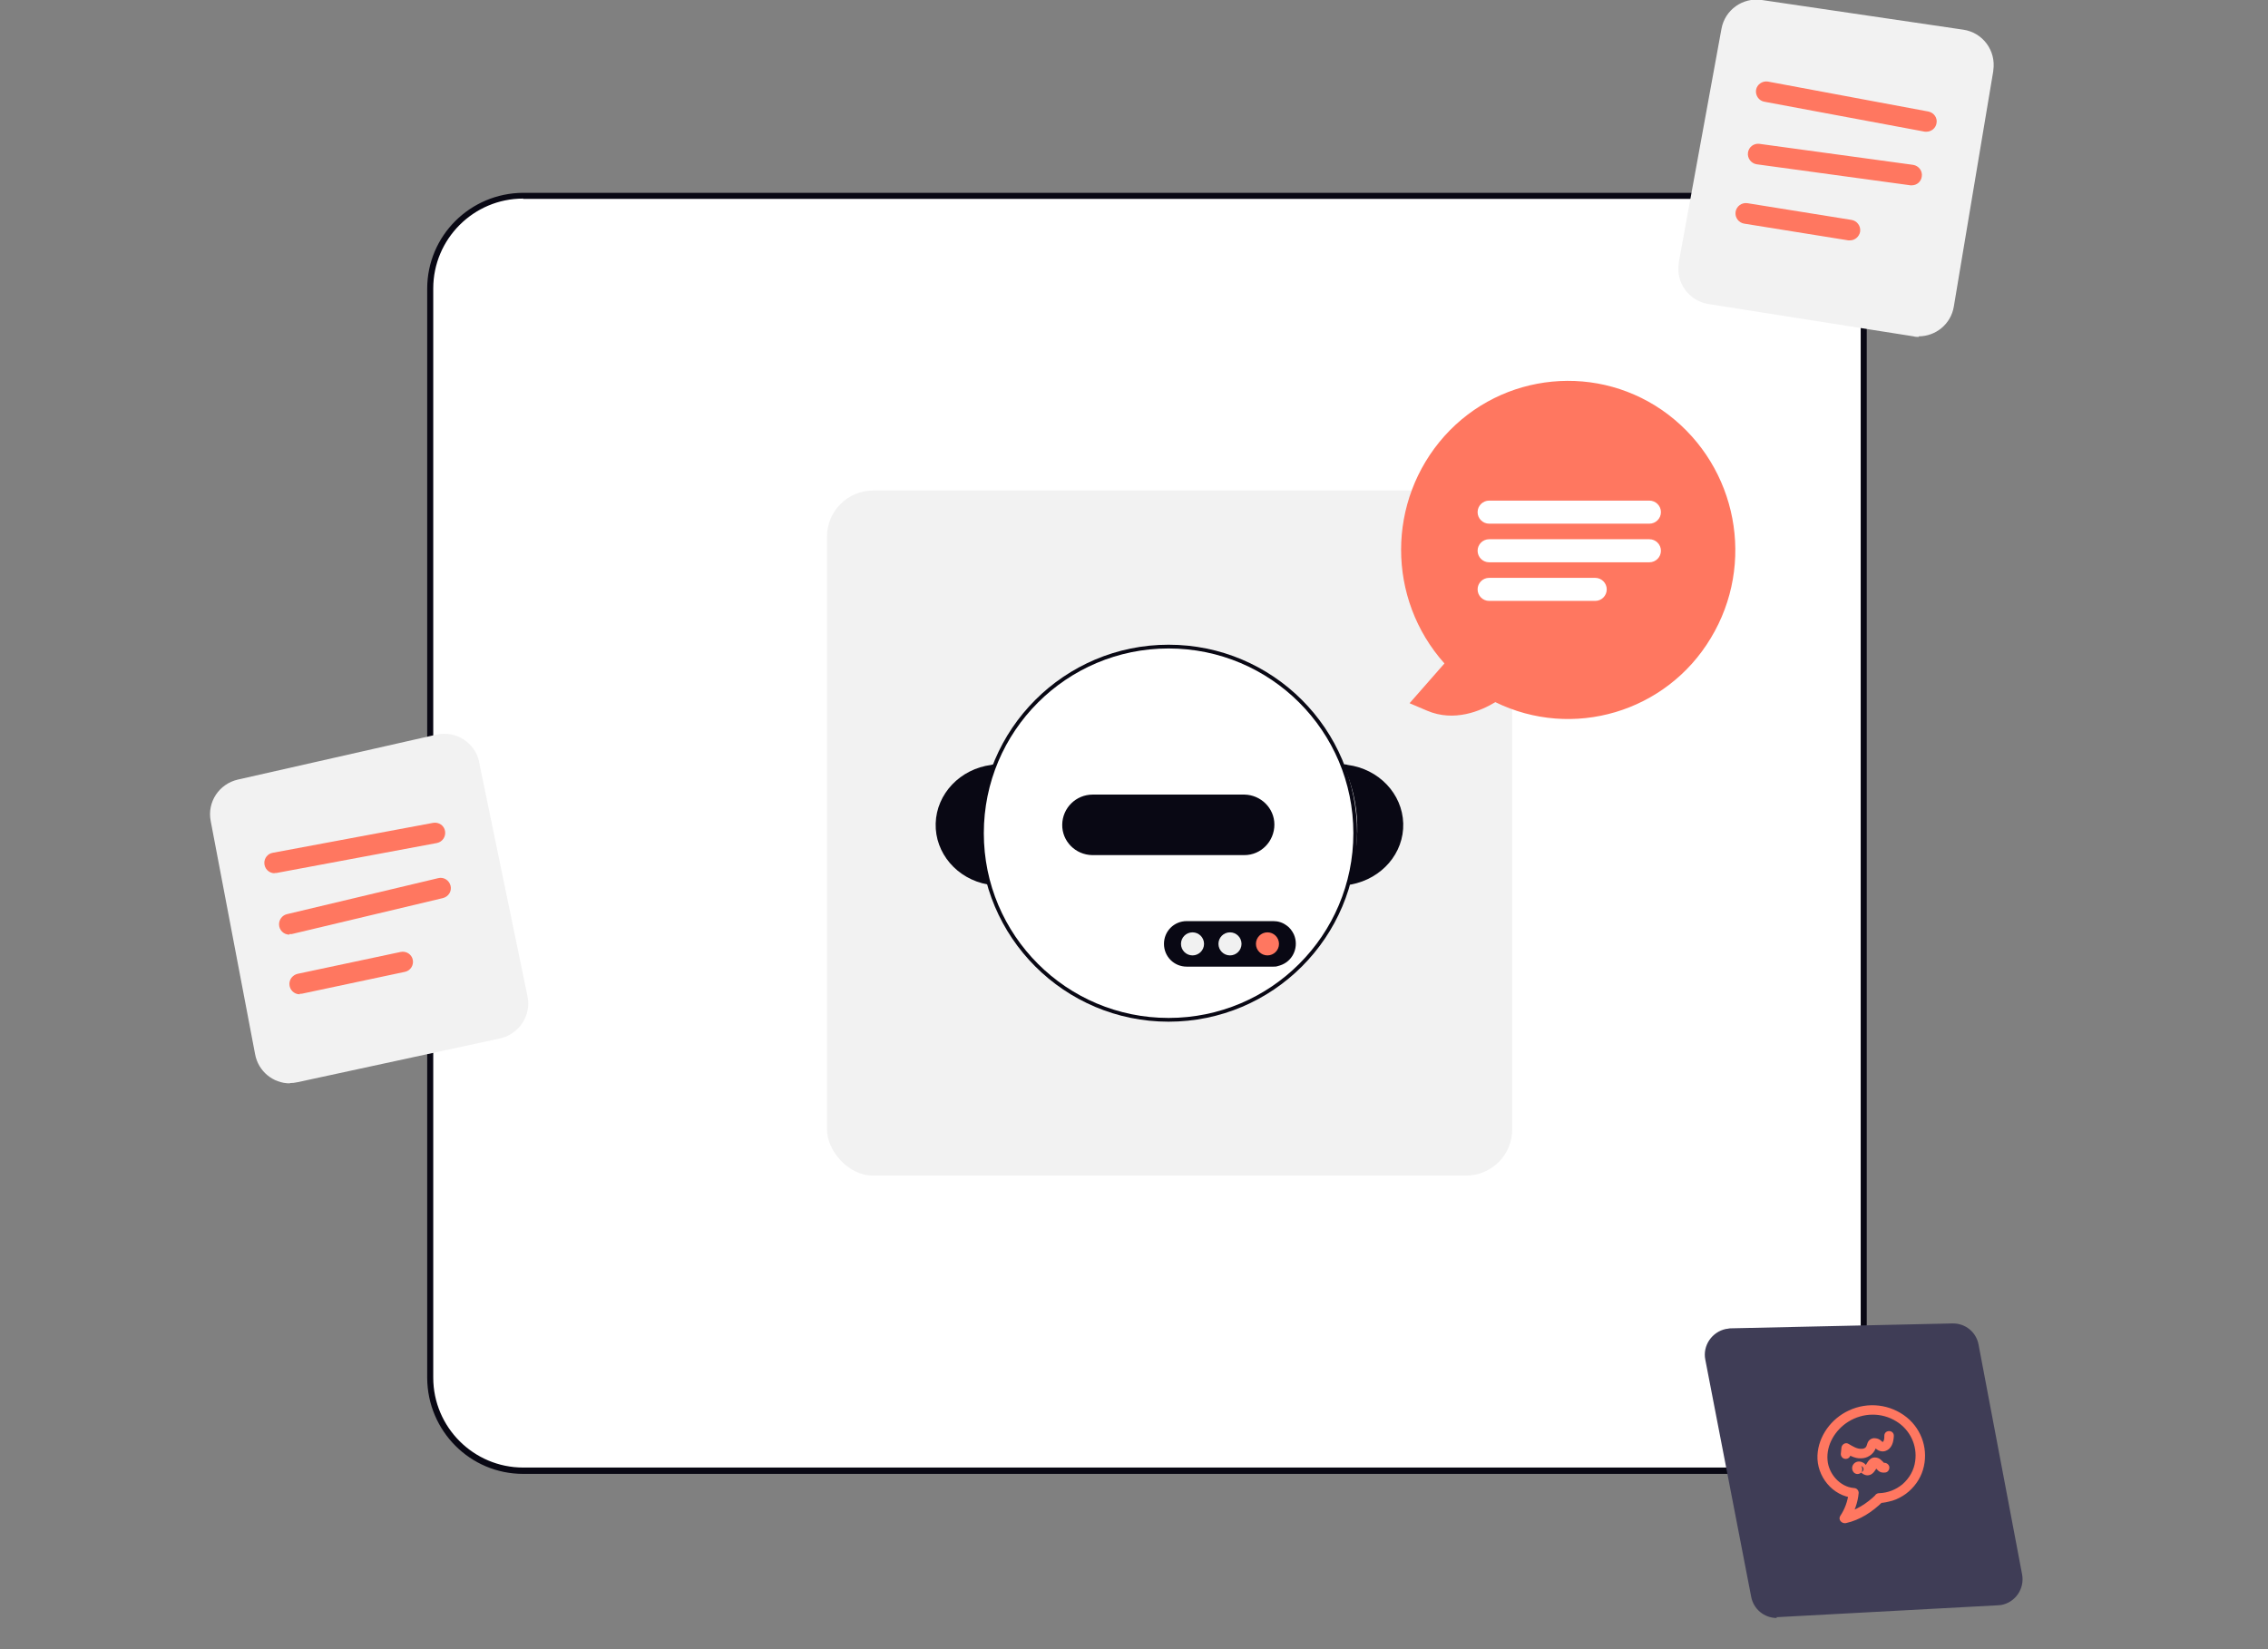 <?xml version="1.0" encoding="UTF-8"?>
<svg id="_レイヤー_1" xmlns="http://www.w3.org/2000/svg" version="1.1" viewBox="0 0 786.8 572.3">
  <rect x="0" y="0" width="786.8" height="572.3" fill="#808080" stroke="none"/>
  <!-- Generator: Adobe Illustrator 29.7.1, SVG Export Plug-In . SVG Version: 2.1.1 Build 8)  -->
  <defs>
    <style>
      .st0 {
        fill: #f1f1f1;
      }

      .st1 {
        fill: #3f3d56;
      }

      .st2 {
        fill: #ff7760;
      }

      .st3 {
        fill: #fff;
      }

      .st4 {
        fill: #090814;
      }

      .st5 {
        fill: #f2f2f2;
      }
    </style>
  </defs>
  <path class="st3" d="M614.3,510.3H181.5c-17.8,0-32.2-14.4-32.2-32.2V100.2c0-17.8,14.4-32.2,32.2-32.2h432.8c17.8,0,32.2,14.4,32.2,32.2v377.9c0,17.8-14.4,32.2-32.2,32.2Z"/>
  <rect class="st5" x="286.9" y="170.2" width="237.7" height="237.7" rx="16" ry="16"/>
  <path class="st4" d="M614.3,511.4H181.5c-18.4,0-33.2-14.9-33.3-33.3V100.2c0-18.4,14.9-33.2,33.3-33.3h432.8c18.4,0,33.2,14.9,33.3,33.3v377.9c0,18.4-14.9,33.2-33.3,33.3ZM181.5,68.9c-17.2,0-31.2,14-31.2,31.2v377.9c0,17.2,14,31.2,31.2,31.2h432.8c17.2,0,31.2-14,31.2-31.2V100.2c0-17.2-14-31.2-31.2-31.2H181.5Z"/>
  <g>
    <path class="st5" d="M100.6,375.9c-5.9,0-11-4.2-12.1-10.1l-15.4-80.9c-1.3-6.6,2.9-12.9,9.4-14.4l68.9-15.6c6.7-1.5,13.3,2.7,14.8,9.3,0,0,0,.2,0,.2l16.8,81.3c1.4,6.6-2.9,13.1-9.5,14.6l-70.3,15.2c-.9.2-1.8.3-2.7.3h0Z"/>
    <path class="st2" d="M95.3,303c-2,0-3.6-1.6-3.6-3.6,0-1.7,1.2-3.2,2.9-3.5l55.7-10.4c1.9-.3,3.8.9,4.1,2.9.3,1.9-.9,3.7-2.8,4.1l-55.7,10.4c-.2,0-.4,0-.7,0h0Z"/>
    <path class="st2" d="M100.4,324.3c-2,0-3.6-1.6-3.6-3.6,0-1.6,1.1-3.1,2.7-3.5l52.5-12.5c1.9-.5,3.8.7,4.3,2.6.5,1.9-.7,3.8-2.6,4.3,0,0,0,0,0,0l-52.5,12.5c-.3,0-.5,0-.8,0h0Z"/>
    <path class="st2" d="M104,345c-2,0-3.6-1.6-3.6-3.6,0-1.7,1.2-3.1,2.8-3.5l35.8-7.6c1.9-.4,3.8.8,4.2,2.7.4,1.9-.8,3.8-2.7,4.2h0l-35.8,7.6c-.2,0-.5,0-.7,0Z"/>
  </g>
  <path class="st5" d="M665.7,116.9c-.6,0-1.3,0-1.9-.2l-71.1-11.2c-6.8-1.1-11.4-7.4-10.3-14.2,0-.1,0-.2,0-.3l14.8-81c1.2-6.6,7.4-11,14-10l69.9,10.3c6.8,1,11.4,7.3,10.4,14.1,0,0,0,.2,0,.2l-13.7,81.8c-1,6-6.2,10.3-12.2,10.3Z"/>
  <path class="st2" d="M668.5,45.7c-.2,0-.4,0-.7,0l-55.7-10.4c-1.9-.3-3.2-2.2-2.9-4.1.3-1.9,2.2-3.2,4.1-2.9,0,0,0,0,0,0l55.7,10.4c1.9.4,3.2,2.2,2.8,4.1-.3,1.7-1.8,2.9-3.5,2.9h0Z"/>
  <path class="st2" d="M663.3,64.3c-.2,0-.3,0-.5,0l-53.4-7.3c-1.9-.3-3.3-2.1-3-4.1.3-1.9,2-3.2,3.9-3l53.4,7.3c1.9.3,3.3,2.1,3,4-.2,1.8-1.7,3.1-3.5,3.1h0Z"/>
  <path class="st2" d="M641.8,83.4c-.2,0-.4,0-.6,0l-36.1-5.8c-1.9-.3-3.3-2.1-3-4.1.3-1.9,2.1-3.3,4.1-3,0,0,0,0,0,0l36.1,5.8c1.9.3,3.3,2.1,3,4.1-.3,1.7-1.8,3-3.5,3h0Z"/>
  <g>
    <path class="st2" d="M518.8,243.6c-5.1,3.1-14.3,7-23.7,3l-6.1-2.6,12.1-13.8c-20.1-22.5-20-56.5,0-78.9,20-22.3,53.8-25.6,77.7-7.4,23.9,18.3,30.3,51.7,14.7,77.5-15.4,25.7-47.9,35.4-74.8,22.2Z"/>
    <g>
      <path class="st3" d="M516.6,173.7h55.6c2.2,0,4,1.8,4,4s-1.8,4-4,4h-55.6c-2.2,0-4-1.8-4-4s1.8-4,4-4Z"/>
      <path class="st3" d="M516.6,187.1h55.6c2.2,0,4,1.8,4,4s-1.8,4-4,4h-55.6c-2.2,0-4-1.8-4-4s1.8-4,4-4Z"/>
      <path class="st3" d="M516.6,200.5h36.8c2.2,0,4,1.8,4,4s-1.8,4-4,4h-36.8c-2.2,0-4-1.8-4-4s1.8-4,4-4Z"/>
    </g>
  </g>
  <g>
    <path class="st4" d="M345.5,265.2c-.5,0-1.1,0-1.6.2-10.8,1.4-19,10-19.3,20.3s7.4,19.3,18.1,21.2c.5,0,1.1.2,1.6.2-5.4-13.5-5-28.7,1.2-41.9Z"/>
    <circle class="st4" cx="405.4" cy="289.1" r="65.4"/>
    <circle class="st3" cx="405.4" cy="289.1" r="64.1"/>
    <path class="st4" d="M465.9,265.2c.5,0,1.1,0,1.6.2,10.8,1.4,19,10,19.3,20.3s-7.4,19.2-18.1,21.2c-.5,0-1.1.2-1.6.2,5.4-13.5,5-28.7-1.2-41.9Z"/>
    <path class="st4" d="M431.7,275.7h-52.6c-5.8,0-10.5,4.6-10.6,10.4s4.6,10.5,10.4,10.6c0,0,.1,0,.2,0h52.6c5.8,0,10.4-4.8,10.4-10.6,0-5.7-4.7-10.3-10.4-10.4Z"/>
    <g>
      <path class="st4" d="M446.3,321.1c-1.3-1-2.9-1.5-4.6-1.5h-30c-4.4,0-7.9,3.5-7.9,7.9s3.5,7.9,7.9,7.9h30c.5,0,1.1,0,1.6-.2.5-.1,1-.3,1.5-.5,4-1.7,5.8-6.4,4.1-10.4-.6-1.3-1.5-2.5-2.7-3.3h0Z"/>
      <circle class="st0" cx="413.7" cy="327.5" r="4"/>
      <circle class="st0" cx="426.7" cy="327.5" r="4"/>
      <circle class="st2" cx="439.7" cy="327.5" r="4"/>
    </g>
  </g>
  <g>
    <path class="st1" d="M616.4,561.4c-4.4,0-8.1-3.1-8.9-7.4l-15.9-82.2c-1-4.9,2.3-9.7,7.2-10.7.5,0,1-.2,1.5-.2l77-1.7c4.5-.1,8.3,3,9.1,7.4l15.1,79.7c.9,4.9-2.3,9.7-7.3,10.6-.4,0-.8.1-1.2.1l-76.2,4.1c-.2,0-.3,0-.5,0h0Z"/>
    <g>
      <path class="st2" d="M650.8,518.6c-3.2,3.1-6.9,5.5-11.3,6.5l1.9,2.5c1.9-2.9,3.1-6.2,3.4-9.6,0-.9-.7-1.7-1.7-1.7-4.8-.4-8.7-4.9-9.1-9.6-.5-5.4,2.7-10.6,7.2-13.4,5.1-3.2,11.6-3.3,16.7-.1,4.7,2.9,7.3,8.3,6.5,13.8-.4,3.1-2,5.9-4.4,8-2.3,1.9-5.1,3-8.1,3.1-.9,0-1.7.7-1.7,1.7,0,.9.7,1.7,1.7,1.7,1.6,0,3.1-.4,4.6-.8,1.7-.5,3.3-1.4,4.7-2.4,2.8-2.1,4.9-5,5.9-8.3,2-6.6-.2-13.8-5.6-18.2-5.7-4.6-13.5-5.5-20.1-2.4-6.1,2.8-10.6,8.9-10.9,15.6-.3,7.2,5.2,14.1,12.5,14.7l-1.7-1.7c-.3,2.9-1.3,5.6-2.9,8-.8,1.3.5,2.7,1.9,2.5,5-1.1,9.2-3.9,12.8-7.4,1.6-1.5-.8-3.8-2.4-2.4h0Z"/>
      <path class="st2" d="M641.9,504.4l.2-2-2.5,1.4c1.8,1.1,3.8,2.3,6,2.2,2.1,0,4.1-1.2,5-3.2,0-.2.3-.9.3-.9l-.6.4c-.3,0-.3,0,0,0,.1.1.2.2.4.3.9.8,2.1,1.2,3.2.9,2.4-.7,3-3.1,3.1-5.3,0-2.2-3.3-2.2-3.3,0,0,.6,0,1.5-.4,2-.2.3-.3,0-.6-.2-.7-.7-1.6-1-2.6-1-1.1.1-2,.8-2.3,1.9-.2.6-.3,1.1-.7,1.4-.4.3-.8.4-1.3.4-1.6.1-3.1-.9-4.5-1.7-.8-.5-1.8-.2-2.3.7-.1.2-.2.5-.2.8l-.2,2c0,.9.7,1.7,1.7,1.7.9,0,1.7-.7,1.7-1.7h0Z"/>
      <path class="st2" d="M646.2,509c.4.4.4,1.1,0,1.5-.2.2-.6.3-.9.3.3,0-.2-.2,0,0,0,0,.2,0,.2.1-.1-.1-.2-.1,0,0,.2,0,.4.3.6.4.1,0,.2.1.3.2.4.2.9.4,1.4.4,1.4,0,2.2-.9,2.9-2,.1-.2.2-.3.3-.5,0,0,0,0,0-.1.1-.1,0,0-.1.1,0,0,.1-.1.2-.2.2-.2-.3.2,0,0,.2,0,0,0-.2,0,.2,0,.1,0-.2,0h.1c-.1,0-.3,0-.4-.1,0,0,.1,0,.1,0,.1,0,0,0-.1,0,.2,0,.5.4.6.6.2.2.3.3.5.5.7.7,1.7.9,2.7.7.9-.2,1.4-1.2,1.2-2.1-.3-.9-1.2-1.4-2.1-1.2.1,0,.3,0,.4,0-.2,0-.1,0,0,0,0,0-.1,0-.2-.1.2.1.2.2,0,0-.2-.2-.4-.5-.7-.7-.6-.7-1.5-1.1-2.4-1.1-1.5,0-2.3,1.2-3,2.4,0,0-.1.2-.2.3.2-.2.2-.3,0-.1,0,0,0,0-.1.1-.2.2.3-.2,0,0-.2,0,0,0,.2,0-.2,0-.1,0,.2,0-.2,0-.2,0,0,0-.2,0-.2,0,0,0,0,0-.4-.2-.4-.3.2.1.2.1,0,0l-.3-.3c-.1-.1-.3-.2-.5-.3-1-.6-2.3-.5-3.1.3-.9.9-.9,2.3,0,3.2,0,0,0,0,0,0,.7.6,1.7.6,2.4,0,.6-.7.6-1.7,0-2.4h0Z"/>
    </g>
  </g>
</svg>